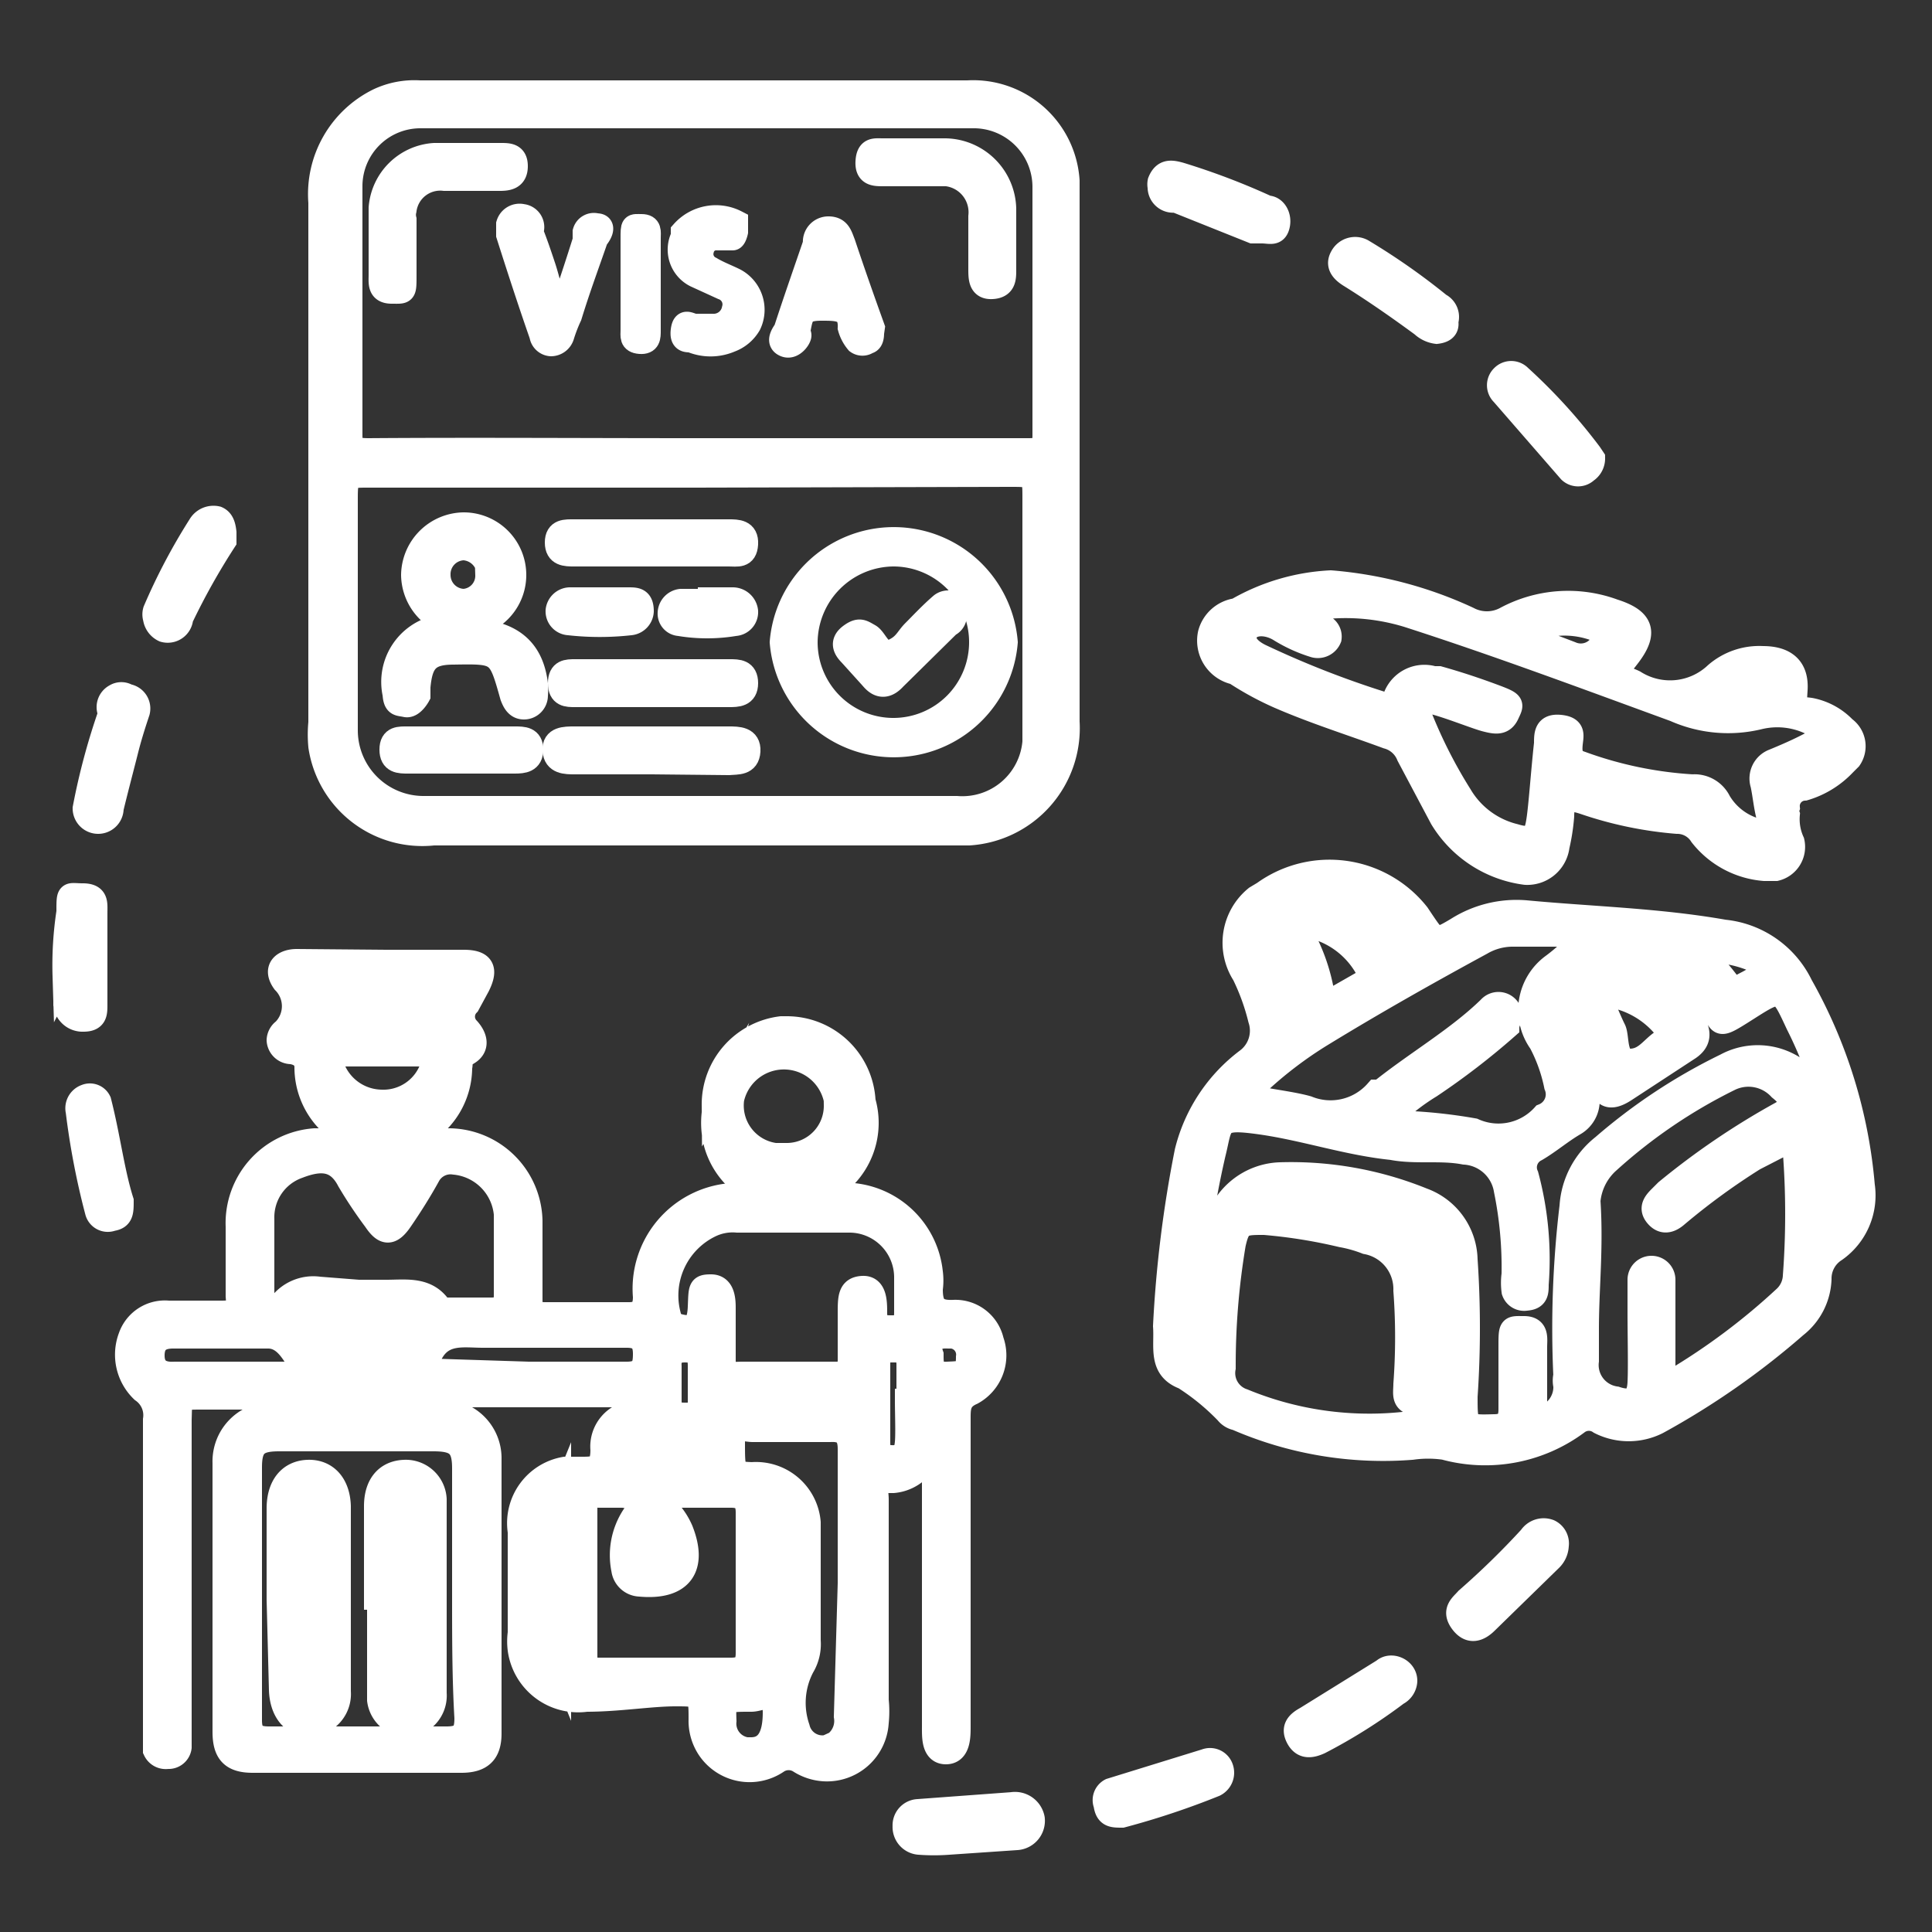 <svg id="Layer_1" data-name="Layer 1" xmlns="http://www.w3.org/2000/svg" viewBox="0 0 25 25"><rect x="0" y="0" width="25" height="25" fill="#333333" stroke="none"/><defs><style>.cls-1,.cls-2{fill:#fff;stroke:#fff;stroke-miterlimit:10;}.cls-1{stroke-width:0.3px;}.cls-2{stroke-width:0.38px;}</style></defs><path class="cls-1" d="M18.19,21.75a.2.2,0,0,1-.11.17,7,7,0,0,1-1,.63c-.11.05-.22.07-.29-.06s0-.2.11-.26l1-.62C18,21.52,18.19,21.6,18.19,21.75Z"/><path class="cls-2" d="M12.28,23.81a2.54,2.54,0,0,1-.39,0,.17.17,0,0,1-.15-.18.15.15,0,0,1,.14-.16h0l1.22-.09a.2.2,0,0,1,.23.16.19.19,0,0,1-.17.21h0Z"/><path class="cls-1" d="M14.52,23.5c-.12,0-.2,0-.22-.15a.15.15,0,0,1,.07-.19h0l1.23-.38a.16.16,0,0,1,.21.1h0a.18.18,0,0,1-.09.22A10.23,10.23,0,0,1,14.52,23.5Z"/><path class="cls-1" d="M12.05,18.23v.37a.54.54,0,0,1-.49.57H11.5c-.2,0-.15.13-.15.23V22a1.4,1.4,0,0,1,0,.29.65.65,0,0,1-.69.61h0a.67.67,0,0,1-.31-.1.26.26,0,0,0-.29,0,.64.64,0,0,1-.89-.17h0a.65.65,0,0,1-.11-.38c0-.32,0-.32-.32-.32S8,22,7.59,22a.77.77,0,0,1-.87-.65.81.81,0,0,1,0-.22V19.82A.72.72,0,0,1,7.31,19h.21c.18,0,.27,0,.27-.24a.45.45,0,0,1,.41-.49h0c.07,0,.13,0,.12-.12s-.08-.09-.14-.09H5.54c-.08,0-.16,0-.16.11s.09.09.15.09h.24a.61.61,0,0,1,.57.6v3.57c0,.25-.11.36-.37.36H3.27c-.27,0-.37-.11-.37-.38V18.93a.62.62,0,0,1,.6-.64h0c.1,0,.3.07.29-.11s-.19-.09-.29-.09H2.62c-.31,0-.28,0-.29.28v4.24a.15.15,0,0,1-.16.13A.16.16,0,0,1,2,22.65H2V18.37A.38.38,0,0,0,1.84,18a.65.65,0,0,1-.16-.7.48.48,0,0,1,.5-.32h.69c.23,0,.21-.06.2-.21v-.9a1.08,1.08,0,0,1,1-1.12H5.78A1.07,1.07,0,0,1,6.87,15.8h0v1c0,.14,0,.2.19.2H8.14c.15,0,.2-.07.2-.22a1.22,1.22,0,0,1,1.11-1.32H10.8a1.13,1.13,0,0,1,1.25,1,.81.81,0,0,1,0,.22c0,.22.06.3.29.29a.49.49,0,0,1,.5.38.56.56,0,0,1-.26.68c-.16.07-.17.17-.17.31v4c0,.13,0,.34-.17.34s-.16-.21-.16-.34V18.23ZM6,20.64V19c0-.29-.09-.37-.39-.37h-2c-.29,0-.37.08-.37.36v3.27c0,.18.07.23.24.23h2.3c.21,0,.25-.08.25-.26C6,21.72,6,21.18,6,20.64ZM4.64,16.71H5c.26,0,.54-.05.71.23h.65c.12,0,.18-.05.18-.17V15.71a.73.73,0,0,0-.66-.66.32.32,0,0,0-.33.16c-.11.2-.23.39-.36.58s-.22.18-.34,0a5.65,5.65,0,0,1-.34-.51c-.14-.27-.34-.3-.65-.18a.69.69,0,0,0-.46.67v1c0,.06,0,.14.08.16a.14.14,0,0,0,.15-.06.54.54,0,0,1,.5-.2Zm5.54,1.06h.64c.12,0,.17-.05.17-.17V17c0-.21,0-.33.17-.34s.17.19.17.33.05.18.19.18.2,0,.2-.19v-.44A.73.73,0,0,0,11,15.8H9.54a.66.66,0,0,0-.34.06,1,1,0,0,0-.53,1.19.16.16,0,0,0,.11.1c.19.05.26,0,.27-.24s0-.27.15-.27.17.15.17.28v.63c0,.21,0,.23.22.22Zm-.51,2.72v-.92c0-.15-.06-.21-.21-.21H8.74c-.24,0-.18.06-.09.18a.9.9,0,0,1,.17.26c.19.48,0,.76-.54.71a.23.23,0,0,1-.22-.2h0a.93.93,0,0,1,.13-.69c.11-.15.06-.24-.13-.26H7.75a.15.15,0,0,0-.17.12v1.94c0,.13,0,.18.18.18h1.7c.15,0,.21-.05.21-.21Zm1.32,0h0V18.75c0-.18-.07-.25-.25-.24h-1c-.1,0-.25-.07-.25.14,0,.41,0,.41.24.42a.69.69,0,0,1,.74.63h0v1.53a.57.57,0,0,1-.08.34,1,1,0,0,0-.06.79.32.32,0,0,0,.37.24l.11-.05a.36.36,0,0,0,.13-.34ZM6.84,17.77H8.11c.2,0,.23-.09.23-.25s-.06-.23-.23-.23H6.25c-.25,0-.52-.06-.67.23H5.52c-.06,0-.16.05-.13.15s.13.06.2.06ZM3,17.77h.74c.09,0,.21-.06.14-.13s-.17-.34-.41-.34H2.24c-.16,0-.26.06-.26.24s.11.24.28.23Zm8.75.35h0v-.46c0-.15-.05-.18-.18-.18s-.2,0-.2.17v1c0,.11,0,.19.16.2s.19-.07.2-.19,0-.37,0-.54ZM10,21.52a.37.37,0,0,0,.18-.31V19.76a.32.32,0,0,0-.18-.32ZM7.24,19.43a2.75,2.75,0,0,0,0,2.07Zm-2.6-2.15h.59c.09,0,.17,0,.16-.14S5.3,17,5.23,17H4.09c-.08,0-.16,0-.16.11s.08.13.16.13ZM9.72,22c-.35,0-.35,0-.34.27a.33.33,0,0,0,.28.36h.06c.21,0,.3-.17.3-.47S9.86,22,9.72,22ZM8.67,17.87h0v.28c0,.13.09.15.19.15s.19,0,.19-.15v-.48c0-.16-.06-.19-.19-.19s-.2.06-.19.2Zm3.39-.34c0,.14,0,.25.2.24s.26,0,.26-.21a.23.23,0,0,0-.2-.26h-.05C12.1,17.29,12,17.36,12.06,17.53Zm-7.44.57h-.3c-.07,0-.12,0-.12.11a.11.11,0,0,0,.11.09h.61A.12.12,0,0,0,5,18.2c0-.08-.06-.1-.13-.1Z"/><path class="cls-1" d="M15.07,17.16a15.51,15.51,0,0,1,.28-2.26,2.12,2.12,0,0,1,.79-1.19.47.47,0,0,0,.16-.52,2.86,2.86,0,0,0-.21-.58.76.76,0,0,1,.16-1l.1-.06a1.46,1.46,0,0,1,2,.28l.06.09c.17.25.17.26.44.1a1.44,1.44,0,0,1,.9-.22c.85.08,1.71.1,2.56.25a1.25,1.25,0,0,1,1,.7,6.37,6.37,0,0,1,.8,2.59.87.87,0,0,1-.36.84.43.43,0,0,0-.2.37.81.81,0,0,1-.31.61,10.08,10.08,0,0,1-1.79,1.25.83.83,0,0,1-.75,0,.24.24,0,0,0-.28,0,2,2,0,0,1-1.73.33,1.48,1.48,0,0,0-.42,0A4.76,4.76,0,0,1,16,18.36a.22.22,0,0,1-.13-.08,3,3,0,0,0-.55-.45C15,17.71,15.09,17.43,15.07,17.16Zm5.64-4.69a1.43,1.43,0,0,1,1.2.74c.09.15.09.27-.07.37l-.81.53c-.2.13-.3.08-.33-.15a2.73,2.73,0,0,0-.32-1c0-.06,0-.15-.13-.11a.15.15,0,0,0-.09.16.91.91,0,0,0,.12.31,2.42,2.42,0,0,1,.26.84.35.35,0,0,1-.17.39c-.17.1-.32.23-.49.33a.25.25,0,0,0-.12.33,4.18,4.18,0,0,1,.13,1.41c0,.1,0,.18-.14.19a.15.15,0,0,1-.17-.1h0a.81.81,0,0,1,0-.22,5,5,0,0,0-.1-1.09.57.57,0,0,0-.53-.48c-.31-.06-.63,0-.94-.06-.58-.06-1.13-.25-1.7-.33s-.5,0-.6.4a11.72,11.72,0,0,0-.3,2.51c0,.07,0,.16.11.19a4.25,4.25,0,0,1,.05-.8,3.74,3.74,0,0,1,.17-1,.89.89,0,0,1,.82-.64,4.53,4.53,0,0,1,1.85.33.85.85,0,0,1,.56.78,13.07,13.07,0,0,1,0,1.77c0,.39,0,.39.36.38h0c.14,0,.21-.05.21-.21v-.81c0-.27,0-.25.18-.25s.15.14.15.25v.79c0,.05,0,.12.05.13a.41.41,0,0,0,.33-.42.28.28,0,0,1,0-.13,13.33,13.33,0,0,1,.08-2.19,1.08,1.08,0,0,1,.41-.78,7.3,7.3,0,0,1,1.59-1.05.87.87,0,0,1,1.18.35h0a.91.91,0,0,1,.1.4c0,.34.05.68.05,1v.25a.46.46,0,0,0,.16-.41,5.29,5.29,0,0,0-.56-2.11c-.22-.47-.21-.48-.65-.2s-.31.19-.51-.1A1.13,1.13,0,0,0,20.71,12.47Zm-.17,4.72v.42a.43.43,0,0,0,.37.48h0c.21.07.29,0,.3-.2s0-.61,0-.92v-.41a.16.16,0,0,1,.32,0h0v1.19c0,.09,0,.19.13.11a8.46,8.46,0,0,0,1.44-1.08.4.4,0,0,0,.12-.27,10.68,10.68,0,0,0,0-1.6c0-.14-.07-.15-.17-.09L22.7,15a8.81,8.81,0,0,0-1,.73c-.08.07-.18.11-.27,0s0-.19.07-.26l.06-.06a9.76,9.76,0,0,1,1.47-1c.19-.1.15-.2,0-.32a.55.55,0,0,0-.65-.12,6.82,6.82,0,0,0-1.56,1.06.77.77,0,0,0-.26.51C20.6,16.15,20.54,16.67,20.54,17.19ZM16.6,15.51a5.47,5.47,0,0,1,1.2.26c.58.2.71.39.72,1a7.49,7.49,0,0,1,0,1.16c0,.12,0,.26-.19.24s-.15-.14-.15-.26a8.14,8.14,0,0,0,0-1.21.61.61,0,0,0-.5-.62,1.68,1.68,0,0,0-.32-.09,6.72,6.72,0,0,0-1-.16c-.28,0-.33,0-.39.27a9.51,9.51,0,0,0-.13,1.6.37.37,0,0,0,.25.42,4.27,4.27,0,0,0,2.23.28.26.26,0,0,0,.24-.24,13.9,13.9,0,0,0,.06-1.82.58.58,0,0,0-.4-.55A4.29,4.29,0,0,0,16.6,15.51Zm3.84-3.34V12.1h-.87a.8.8,0,0,0-.4.11c-.7.38-1.39.77-2.06,1.18a5.18,5.18,0,0,0-.84.64c-.1.1-.07.14,0,.17s.44.07.65.13a.79.79,0,0,0,.89-.21h.05c.46-.37,1-.68,1.41-1.08a.16.16,0,0,1,.24,0h0c.08.09,0,.18,0,.25a9.48,9.48,0,0,1-1,.77,2.8,2.8,0,0,0-.57.46h.13a6.64,6.64,0,0,1,1,.1.78.78,0,0,0,.9-.19h0a.29.29,0,0,0,.16-.38h0a2.07,2.07,0,0,0-.2-.56.72.72,0,0,1,.16-1A2.26,2.26,0,0,0,20.44,12.17ZM17,12c-.11,0-.19,0-.13.13a2.4,2.4,0,0,1,.25.74c0,.1.06.11.13.06l.42-.24a.13.13,0,0,0,0-.18h0A1.11,1.11,0,0,0,17,12Zm4.56,1.32h0a1.17,1.17,0,0,0-.76-.44c-.1,0-.07.07-.05.12s.09.22.14.32,0,.4.2.4.28-.16.42-.25.07-.12.06-.17Zm-4.71-1.69c.71.22.8.27,1,.53l.16.21c.06.08.13,0,.19,0s.08-.08,0-.15a1.19,1.19,0,0,0-1.34-.61Zm0,1.37a2.06,2.06,0,0,0-.31-.93.09.09,0,0,0-.12,0,.1.1,0,0,0-.08.12.71.71,0,0,0,.09.28,2.61,2.61,0,0,1,.24.66s0,.14.08.12.08-.1.06-.25ZM22,12.31a3.25,3.25,0,0,1,.35.39c0,.06.09.11.17.06s.23-.1.29-.22v-.06A1.52,1.52,0,0,0,22,12.31Z"/><path class="cls-1" d="M9,1.19h3.52a1.23,1.23,0,0,1,1.3,1.15h0v7a1.37,1.37,0,0,1-1.28,1.45H5.61A1.34,1.34,0,0,1,4.14,9.66a1.6,1.6,0,0,1,0-.31V2.62A1.36,1.36,0,0,1,4.9,1.29a1.09,1.09,0,0,1,.53-.1ZM9,5.82h4.29c.13,0,.22,0,.22-.18V2.41a.91.91,0,0,0-.93-.9H5.45a.9.9,0,0,0-.91.89h0V5.6c0,.17,0,.22.23.22C6.12,5.81,7.53,5.82,9,5.82Zm0,.34H4.77c-.27,0-.29,0-.29.29v3a1,1,0,0,0,1,1h6.9a.93.93,0,0,0,1-.85V6.45c0-.3,0-.3-.31-.3Z"/><path class="cls-1" d="M17.22,7.53A5.22,5.22,0,0,1,19,8a.51.51,0,0,0,.48,0,1.71,1.71,0,0,1,1.4-.1c.38.12.43.29.19.6s-.17.2.08.32a.86.86,0,0,0,1.05-.1.86.86,0,0,1,.61-.21c.29,0,.45.13.43.42s0,.22.19.25a.83.83,0,0,1,.44.24.29.29,0,0,1,.07.4l-.07.07a1.17,1.17,0,0,1-.52.32.22.22,0,0,0-.21.24v0a.14.14,0,0,0,0,.09.7.7,0,0,0,.06.35.3.3,0,0,1-.22.36h-.15a1.16,1.16,0,0,1-.82-.44.36.36,0,0,0-.31-.17,4.93,4.93,0,0,1-1.2-.25c-.18-.06-.28-.06-.28.17a2.63,2.63,0,0,1-.06.39.4.4,0,0,1-.42.35h0a1.5,1.5,0,0,1-1.09-.71l-.43-.81a.4.4,0,0,0-.27-.24c-.46-.17-.94-.32-1.4-.52a3.91,3.91,0,0,1-.57-.31.43.43,0,0,1-.33-.51A.42.42,0,0,1,16,7.89,2.7,2.7,0,0,1,17.22,7.53Zm-.43.39c.1.12.21.12.3.17a.15.15,0,0,1,.12.17v0h0a.17.17,0,0,1-.2.1h0a1.92,1.92,0,0,1-.46-.21c-.17-.1-.38-.09-.43.05s.1.24.21.29a12.3,12.3,0,0,0,1.56.61c.07,0,.11,0,.15-.06a.41.41,0,0,1,.51-.27h.07c.25.07.49.15.73.24s.22.1.16.23-.16.11-.28.08-.44-.16-.66-.22-.26,0-.18.19a6.27,6.27,0,0,0,.51,1,1.12,1.12,0,0,0,.7.52c.23.07.27,0,.3-.19s.06-.64.1-1c0-.12,0-.24.19-.22s.15.12.14.23,0,.2.13.24a5.06,5.06,0,0,0,1.44.3.36.36,0,0,1,.35.2.81.81,0,0,0,.45.36c.14,0,.22,0,.18-.15s-.05-.29-.08-.43a.25.25,0,0,1,.15-.31h0c.17-.07.33-.14.48-.22s.16-.06.16-.14-.11-.1-.18-.13a1,1,0,0,0-.65-.06,1.7,1.7,0,0,1-1.09-.1c-1.15-.42-2.3-.85-3.45-1.22A2.74,2.74,0,0,0,16.79,7.92Zm2.91.29.63.24a.31.31,0,0,0,.41-.16h0c0-.08,0-.11-.06-.13A1.16,1.16,0,0,0,19.7,8.21Zm2.43.92a1.6,1.6,0,0,0,.65-.08.16.16,0,0,0,.1-.2h0c0-.1-.11-.07-.18,0A1.07,1.07,0,0,0,22.13,9.13Z"/><path class="cls-1" d="M5,12.44H6c.25,0,.3.1.19.32L6.06,13a.22.22,0,0,0,0,.31h0c.1.11.13.24,0,.32s-.08.11-.1.18a1,1,0,0,1-2,0c0-.1-.06-.17-.19-.19a.17.17,0,0,1-.17-.16.17.17,0,0,1,.07-.13.44.44,0,0,0,0-.62c-.13-.18,0-.28.17-.28Zm0,1.21H4.43c-.12,0-.16,0-.12.16a.68.68,0,0,0,.62.44.66.66,0,0,0,.65-.43c0-.13,0-.17-.12-.17ZM5.31,13h.26a.16.16,0,0,0,.17-.13h0c0-.11-.12-.06-.18-.06H4.33c-.06,0-.17,0-.18.06s.11.1.19.1C4.66,13,5,13,5.31,13Z"/><path class="cls-1" d="M9.23,14.3a1,1,0,0,1,.88-1h.07a1,1,0,0,1,1,.95,1,1,0,1,1-1.92.56,1.06,1.06,0,0,1,0-.56Zm1.59,0a.68.68,0,0,0-1.34-.08.64.64,0,0,0,.55.72h.16a.63.63,0,0,0,.62-.64h0Z"/><path class="cls-1" d="M18.59,4.3a.34.34,0,0,1-.19-.09c-.3-.22-.6-.43-.92-.63-.1-.06-.19-.14-.12-.26a.2.2,0,0,1,.27-.08l0,0a8.55,8.55,0,0,1,1,.7.18.18,0,0,1,.09.22C18.74,4.26,18.67,4.29,18.59,4.3Z"/><path class="cls-1" d="M1.58,15.54c0,.14,0,.22-.13.24a.15.15,0,0,1-.2-.1h0A9.78,9.78,0,0,1,1,14.38a.17.17,0,0,1,.11-.2h0a.14.14,0,0,1,.18.07v0h0C1.41,14.72,1.46,15.16,1.58,15.54Z"/><path class="cls-1" d="M1.78,9.24c-.05.15-.1.31-.14.47s-.13.5-.19.75a.18.18,0,0,1-.36,0h0a8.57,8.57,0,0,1,.33-1.23A.17.17,0,0,1,1.49,9a.15.15,0,0,1,.16,0,.17.17,0,0,1,.14.21Z"/><path class="cls-1" d="M2.91,6.89V7a8.84,8.84,0,0,0-.56,1,.18.18,0,0,1-.23.16A.21.21,0,0,1,2,8a.17.17,0,0,1,0-.1,7.7,7.7,0,0,1,.58-1.1.21.21,0,0,1,.23-.1C2.88,6.73,2.9,6.8,2.91,6.89Z"/><path class="cls-1" d="M20.62,5.93a.2.2,0,0,1-.09.17.16.16,0,0,1-.22,0l-.87-1a.16.16,0,0,1,0-.23h0a.16.16,0,0,1,.23,0h0a7.21,7.21,0,0,1,.91,1Z"/><path class="cls-1" d="M16.33,3h-.12l-1-.4A.18.18,0,0,1,15,2.42a.17.17,0,0,1,0-.07c.06-.15.16-.13.27-.1a9.06,9.06,0,0,1,1.13.43c.1,0,.17.12.14.24S16.43,3,16.33,3Z"/><path class="cls-1" d="M.83,12.63a4.57,4.57,0,0,1,.05-.83c0-.27,0-.22.19-.22s.17.11.17.23V13c0,.11,0,.2-.16.2A.23.23,0,0,1,.84,13v-.39Z"/><path class="cls-1" d="M20.15,20a.27.27,0,0,1-.08.18l-.83.81c-.1.1-.22.15-.33,0s0-.22.07-.3a10.32,10.32,0,0,0,.82-.8.21.21,0,0,1,.25-.08A.18.18,0,0,1,20.15,20Z"/><path class="cls-1" d="M3.6,20.7V19.52c0-.3.15-.47.38-.48s.4.15.41.45v2.4a.4.4,0,0,1-.37.43H4c-.22,0-.36-.18-.37-.45ZM4,22H4V19.41H4Z"/><path class="cls-1" d="M4.86,20.68V19.49c0-.28.14-.44.37-.45a.38.38,0,0,1,.4.36v2.51a.39.39,0,0,1-.36.42h0A.38.38,0,0,1,4.9,22V20.68ZM5.22,22h.06V19.41H5.22Z"/><path class="cls-1" d="M11.88,1.94h.33A.78.78,0,0,1,13,2.7v.79c0,.11,0,.22-.16.23s-.16-.12-.16-.24V2.8a.49.49,0,0,0-.43-.54h-.82c-.11,0-.22,0-.21-.17s.1-.15.2-.15Z"/><path class="cls-1" d="M4.92,3.08V2.69A.75.75,0,0,1,5.62,2h.86c.1,0,.2,0,.2.15s-.1.17-.21.17H5.75a.46.46,0,0,0-.51.4.24.24,0,0,0,0,.12v.72c0,.24,0,.22-.17.22s-.15-.12-.15-.22Z"/><path class="cls-1" d="M11.29,4.31q0,.11-.06.12a.12.12,0,0,1-.14,0,.5.5,0,0,1-.1-.19C11,4,10.85,4,10.63,4s-.25.06-.28.21,0,.09,0,.13-.09.17-.19.13-.05-.13,0-.2c.12-.37.25-.74.38-1.12a.18.18,0,0,1,.18-.2h0c.14,0,.16.1.2.2.12.36.25.73.38,1.09Z"/><path class="cls-1" d="M7.23,4.11c.12-.35.22-.65.33-1V3a.13.13,0,0,1,.16-.09h0c.11,0,.06.11,0,.18-.11.32-.23.64-.34,1a2,2,0,0,0-.1.26.16.16,0,0,1-.15.11A.14.14,0,0,1,7,4.34v0c-.15-.43-.29-.86-.43-1.3V2.9a.16.16,0,0,1,.19-.11h0A.15.15,0,0,1,6.88,3V3c.06.15.11.3.16.45S7.15,3.86,7.23,4.11Z"/><path class="cls-1" d="M9.48,3.09h-.2a.18.18,0,0,0-.19.14.2.2,0,0,0,.11.24c.1.06.21.1.31.15a.44.44,0,0,1,.19.58.48.48,0,0,1-.25.21.65.65,0,0,1-.51,0c-.06,0-.13,0-.11-.14s.09-.07.16-.06h.23A.26.26,0,0,0,9.49,4a.22.22,0,0,0-.14-.27L9,3.57a.38.38,0,0,1-.17-.51h0V3a.58.58,0,0,1,.7-.13V3S9.51,3.09,9.48,3.09Z"/><path class="cls-1" d="M8.18,3.66V3.09c0-.19,0-.17.12-.17s.1.08.1.16v1.2c0,.08,0,.16-.12.15s-.1-.08-.1-.16Z"/><path class="cls-1" d="M10.11,8.31a1.46,1.46,0,0,1,2.91,0,1.46,1.46,0,0,1-2.91,0Zm.32,0a1.13,1.13,0,1,0,1.13-1.13A1.14,1.14,0,0,0,10.43,8.31Z"/><path class="cls-1" d="M6,6.78A.66.66,0,0,1,6,8.1a.67.67,0,0,1-.66-.66h0A.67.67,0,0,1,6,6.78Zm.32.66A.34.34,0,0,0,6,7.1a.33.33,0,0,0-.32.34h0A.33.33,0,0,0,6,7.77H6a.32.32,0,0,0,.3-.33Z"/><path class="cls-1" d="M6,8.15c.58,0,.88.22.94.7a.83.83,0,0,1,0,.15.16.16,0,0,1-.16.16c-.09,0-.13-.07-.16-.15-.16-.57-.16-.57-.75-.56-.33,0-.42.11-.45.44V9s-.08.15-.17.13-.14,0-.15-.15a.73.73,0,0,1,.56-.87h.15Z"/><path class="cls-1" d="M8.44,9.87h-1c-.12,0-.26,0-.27-.16s.14-.16.26-.16h2c.12,0,.27,0,.26.17s-.15.15-.26.16Z"/><path class="cls-1" d="M8.43,7.18h-1c-.11,0-.23,0-.23-.16s.12-.15.23-.15h2c.11,0,.24,0,.23.17s-.12.14-.23.14Z"/><path class="cls-1" d="M8.44,9h-1c-.1,0-.2,0-.2-.16s.1-.16.2-.16h2c.11,0,.22,0,.22.16S9.54,9,9.43,9Z"/><path class="cls-1" d="M6,9.86H5.28c-.11,0-.22,0-.22-.16s.11-.15.22-.15H6.66c.11,0,.22,0,.22.15s-.11.16-.22.16Z"/><path class="cls-1" d="M7.76,7.75h.37c.1,0,.18,0,.18.16a.17.17,0,0,1-.15.16,3.57,3.57,0,0,1-.8,0,.16.16,0,0,1-.15-.17h0a.17.17,0,0,1,.16-.15Z"/><path class="cls-1" d="M9.18,7.75h.3a.18.18,0,0,1,.18.16.16.16,0,0,1-.15.17h0a2.18,2.18,0,0,1-.72,0,.14.14,0,0,1-.13-.15h0a.17.17,0,0,1,.15-.16h.37Z"/><path class="cls-1" d="M12.36,7.94a.14.14,0,0,1-.08.15l-.7.69c-.1.11-.2.12-.3,0L11,8.47c-.07-.07-.12-.16,0-.25s.16-.05.25,0,.14.27.3.2.18-.16.27-.25.23-.24.36-.35a.15.15,0,0,1,.18,0A.16.16,0,0,1,12.36,7.94Z"/></svg>